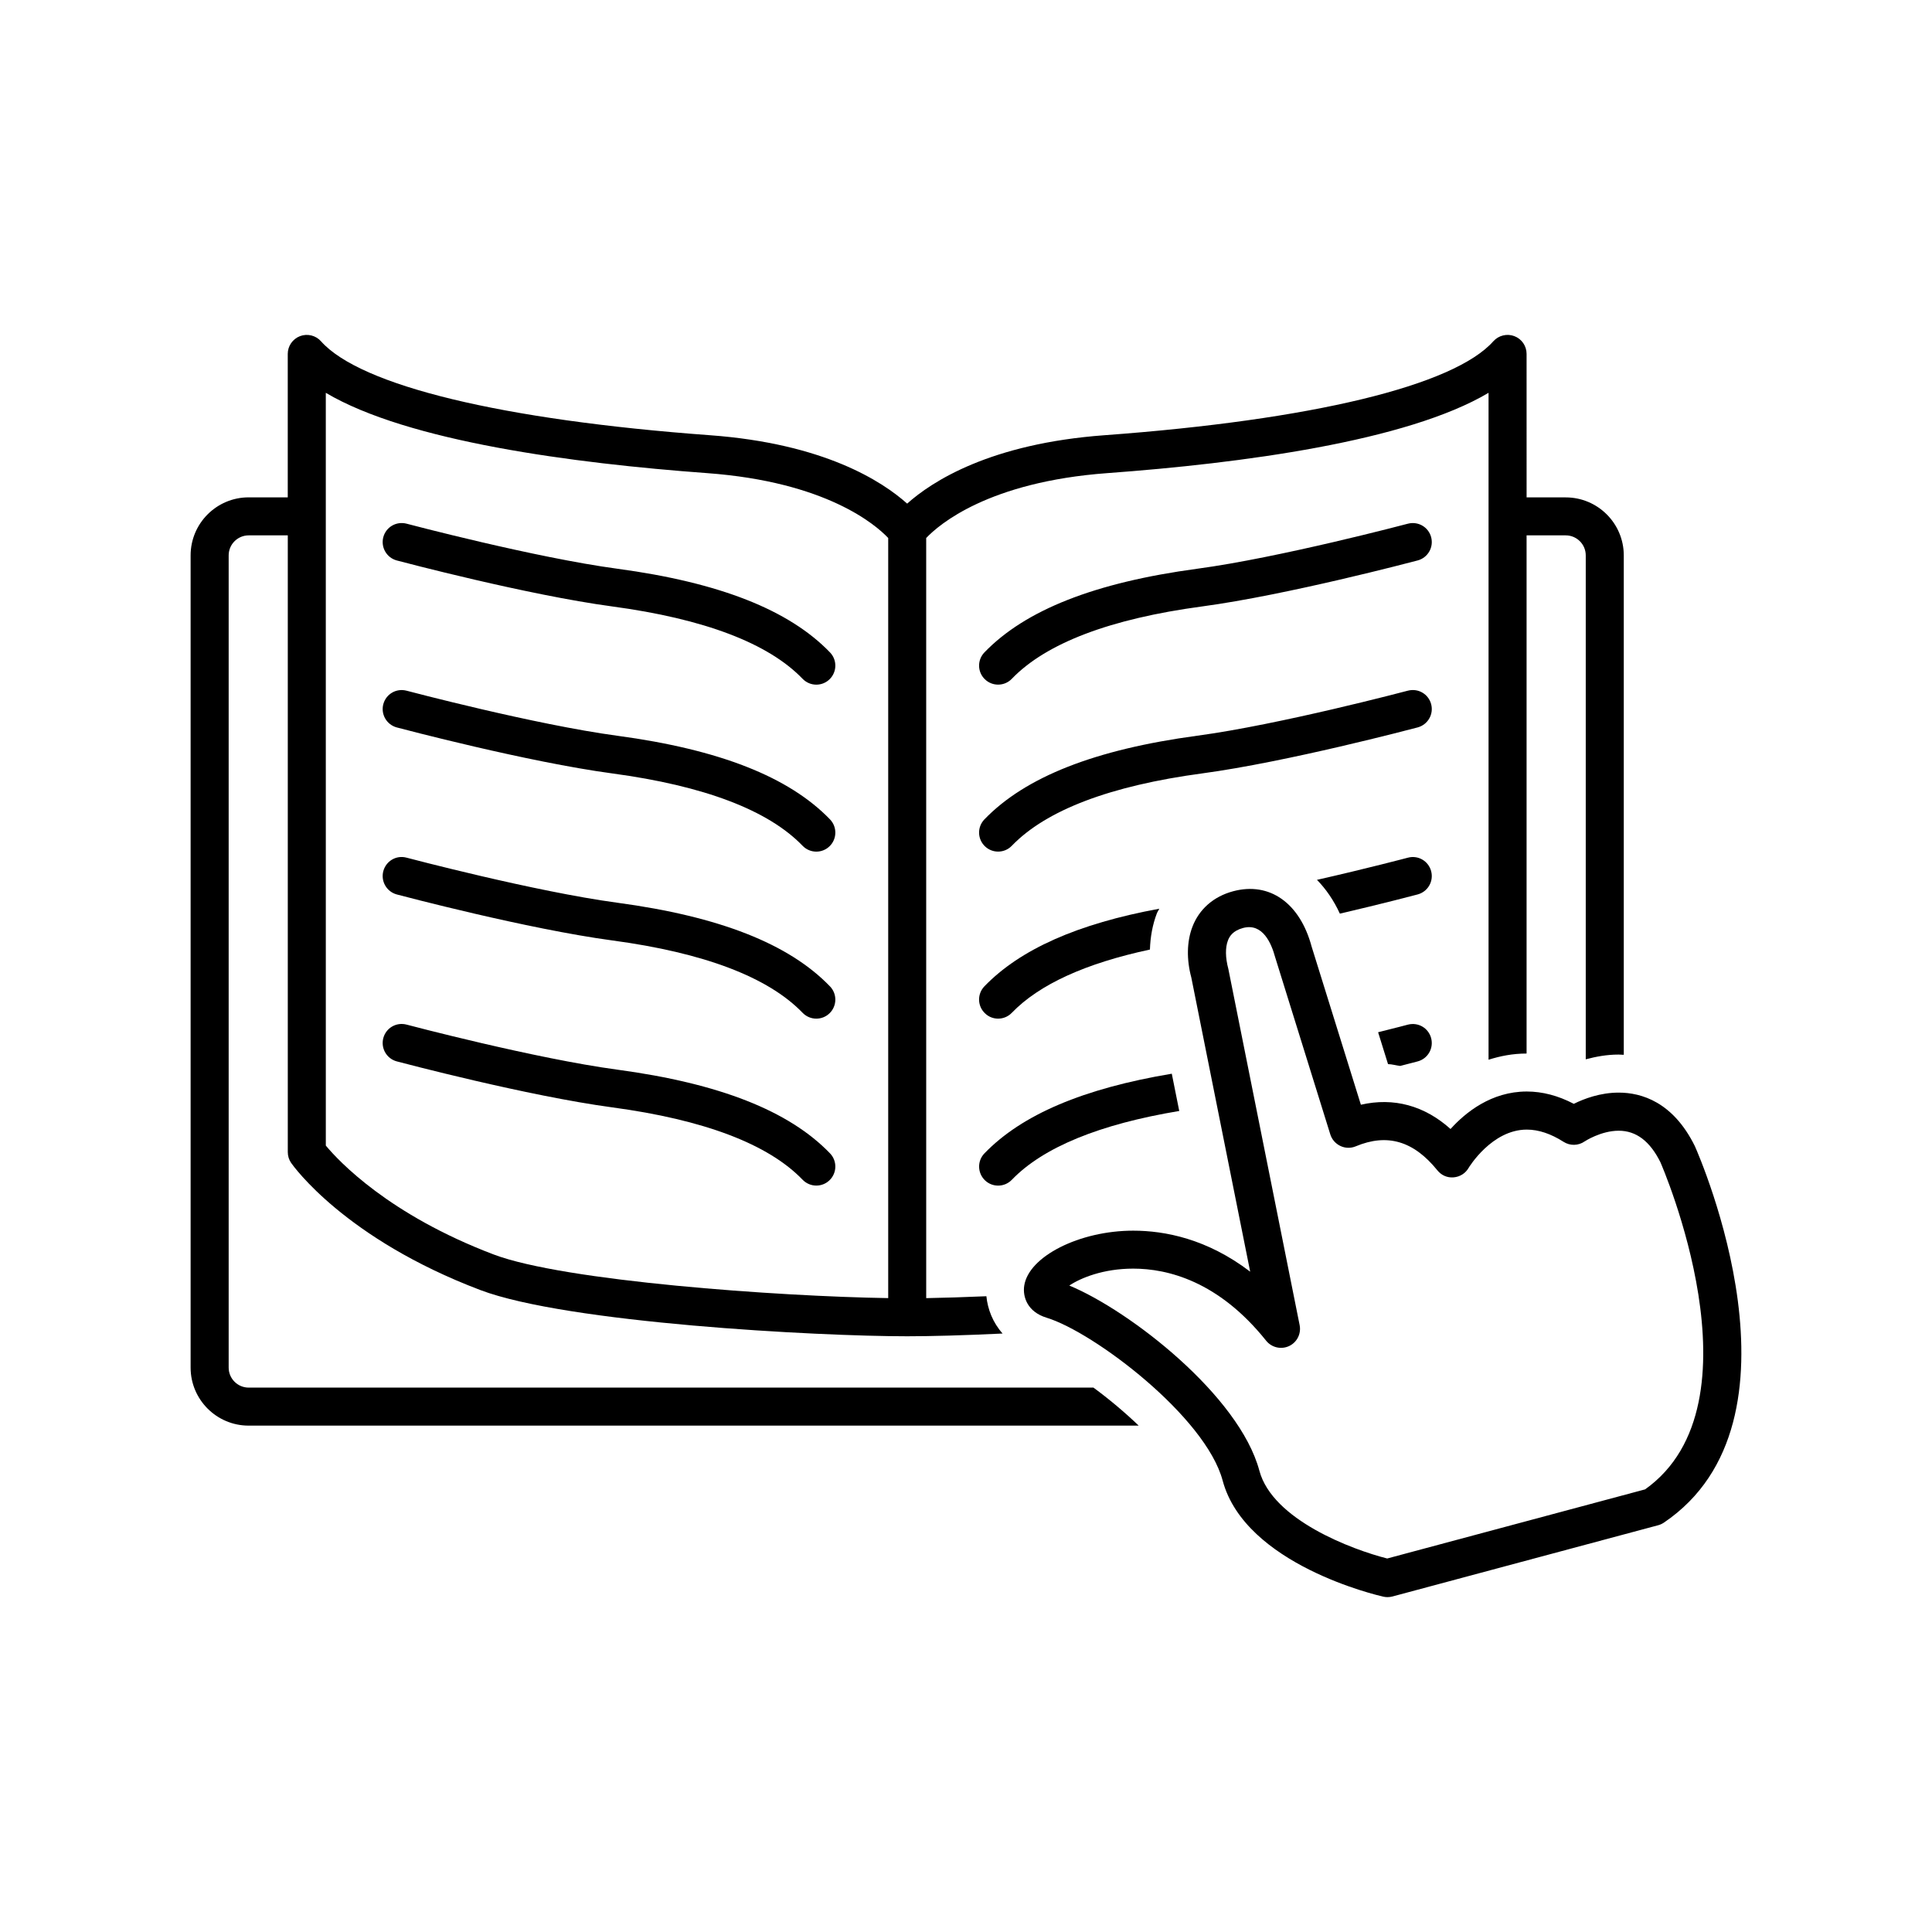 <?xml version="1.0" encoding="UTF-8"?>
<!-- Uploaded to: SVG Repo, www.svgrepo.com, Generator: SVG Repo Mixer Tools -->
<svg fill="#000000" width="800px" height="800px" version="1.1" viewBox="144 144 512 512" xmlns="http://www.w3.org/2000/svg">
 <g>
  <path d="m593.15 447.73c-5.785-11.719-14.168-14.176-20.184-14.176-4.906 0-9.199 1.633-11.891 2.973-4.141-2.168-8.324-3.266-12.465-3.266-9.383 0-16.234 5.543-20.203 9.934-6.922-6.207-15.055-8.422-23.758-6.43l-13.059-41.926c-3.094-11.527-11.125-17.219-20.777-14.652-5.18 1.379-9.027 4.734-10.82 9.453-1.492 3.91-1.562 8.656-0.281 13.422l15.598 77.949c-11.395-8.715-22.641-10.871-30.996-10.871-14.227 0-27.73 6.82-28.887 14.602-0.441 2.941 0.848 6.922 5.926 8.465 12.594 3.848 42.148 26.258 46.664 43.168 5.984 22.297 41.09 30.43 42.594 30.762 0.363 0.082 0.727 0.121 1.098 0.121 0.441 0 0.875-0.059 1.309-0.172l70.422-18.883c0.535-0.141 1.047-0.383 1.5-0.684 39.91-26.961 9.613-96.645 8.211-99.789zm-13.18 90.969-68.348 18.32c-9.27-2.348-30.391-10.227-33.875-23.266-5.32-19.879-34.301-42.41-50.371-49.07 3.031-2.023 9.02-4.484 16.938-4.484 9.109 0 22.609 3.316 35.227 19.105 1.461 1.812 3.961 2.398 6.066 1.422 2.106-0.977 3.266-3.273 2.812-5.551l-18.895-94.402c-0.797-2.973-0.836-5.652-0.109-7.535 0.402-1.066 1.27-2.578 4.012-3.316 5.238-1.391 7.527 4.16 8.496 7.727l14.621 46.977c0.422 1.359 1.402 2.469 2.691 3.074 1.27 0.605 2.762 0.637 4.07 0.082 8.305-3.465 15.297-1.449 21.613 6.367 1.039 1.289 2.578 2.016 4.312 1.863 1.652-0.133 3.144-1.066 3.969-2.508 0.059-0.102 6.125-10.148 15.426-10.148 3.094 0 6.367 1.09 9.742 3.246 1.715 1.09 3.918 1.047 5.57-0.109 0.039-0.031 4.332-2.84 9.039-2.84 4.656 0 8.305 2.801 11.062 8.375 0.273 0.621 27.883 63.977-4.07 86.672z"/>
  <path d="m249.16 292.53c1.402 0.371 34.621 9.16 57.082 12.184 24.383 3.285 41.363 9.734 50.461 19.184 0.996 1.027 2.309 1.543 3.629 1.543 1.258 0 2.519-0.465 3.496-1.41 2.004-1.934 2.066-5.117 0.141-7.125-10.863-11.285-29.312-18.539-56.387-22.188-21.824-2.941-55.5-11.848-55.844-11.941-2.731-0.695-5.441 0.898-6.156 3.578-0.711 2.699 0.891 5.457 3.578 6.176z"/>
  <path d="m249.16 336.78c1.402 0.371 34.621 9.16 57.082 12.184 24.383 3.285 41.352 9.734 50.461 19.184 0.996 1.027 2.309 1.543 3.629 1.543 1.258 0 2.519-0.465 3.496-1.41 2.004-1.926 2.066-5.117 0.141-7.125-10.871-11.273-29.312-18.531-56.387-22.176-21.824-2.941-55.5-11.848-55.844-11.941-2.731-0.707-5.441 0.898-6.156 3.578-0.711 2.688 0.891 5.438 3.578 6.164z"/>
  <path d="m249.16 381.04c1.402 0.371 34.621 9.16 57.082 12.184 24.375 3.273 41.352 9.734 50.461 19.184 0.996 1.027 2.309 1.543 3.629 1.543 1.258 0 2.519-0.465 3.496-1.41 2.004-1.934 2.066-5.117 0.141-7.125-10.871-11.297-29.312-18.539-56.387-22.188-21.824-2.941-55.5-11.848-55.844-11.941-2.731-0.727-5.441 0.898-6.156 3.578-0.711 2.699 0.891 5.449 3.578 6.176z"/>
  <path d="m249.16 425.28c1.402 0.371 34.621 9.16 57.082 12.184 24.383 3.285 41.363 9.734 50.461 19.184 0.996 1.027 2.309 1.543 3.629 1.543 1.258 0 2.519-0.465 3.496-1.41 2.004-1.934 2.066-5.117 0.141-7.125-10.863-11.285-29.312-18.539-56.387-22.188-21.824-2.941-55.5-11.848-55.844-11.941-2.731-0.707-5.441 0.898-6.156 3.578-0.711 2.707 0.891 5.457 3.578 6.176z"/>
  <path d="m523.27 286.36c-0.715-2.68-3.426-4.273-6.156-3.578-0.344 0.09-34.016 9.008-55.844 11.941-27.074 3.648-45.516 10.902-56.395 22.176-1.926 2.004-1.875 5.199 0.141 7.125 0.977 0.945 2.238 1.41 3.496 1.41 1.32 0 2.641-0.516 3.629-1.543 9.098-9.453 26.086-15.91 50.473-19.184 22.461-3.023 55.68-11.82 57.082-12.184 2.688-0.715 4.289-3.473 3.574-6.164z"/>
  <path d="m523.27 330.61c-0.715-2.68-3.426-4.281-6.156-3.578-0.344 0.09-34.016 9.008-55.844 11.941-27.074 3.648-45.516 10.902-56.395 22.176-1.926 2.004-1.875 5.188 0.141 7.125 0.977 0.945 2.238 1.41 3.496 1.41 1.32 0 2.641-0.516 3.629-1.543 9.109-9.453 26.098-15.91 50.473-19.184 22.461-3.023 55.68-11.82 57.082-12.184 2.688-0.723 4.289-3.473 3.574-6.164z"/>
  <path d="m523.27 374.87c-0.715-2.68-3.426-4.301-6.156-3.578-0.203 0.051-10.891 2.883-24.102 5.875 2.41 2.469 4.465 5.461 6.066 8.957 11.273-2.621 19.922-4.906 20.617-5.09 2.688-0.723 4.289-3.473 3.574-6.164z"/>
  <path d="m408.51 413.95c1.32 0 2.641-0.516 3.629-1.543 7.266-7.535 19.59-13.129 36.605-16.766 0.102-3.336 0.695-6.621 1.844-9.613 0.172-0.434 0.453-0.785 0.637-1.211-21.633 3.988-36.867 10.75-46.352 20.574-1.926 2.004-1.875 5.199 0.141 7.125 0.977 0.969 2.238 1.434 3.496 1.434z"/>
  <path d="m405.02 456.79c0.977 0.945 2.238 1.41 3.496 1.41 1.32 0 2.641-0.516 3.629-1.543 8.312-8.625 23.277-14.73 44.367-18.238l-1.977-9.875c-23.375 3.91-39.711 10.812-49.656 21.121-1.926 1.996-1.863 5.188 0.141 7.125z"/>
  <path d="m517.11 415.54c-0.102 0.031-3.152 0.836-7.898 2.016l2.629 8.445c1.09 0.031 2.144 0.352 3.223 0.484 2.629-0.664 4.344-1.117 4.625-1.199 2.699-0.715 4.293-3.477 3.578-6.168-0.715-2.68-3.414-4.281-6.156-3.578z"/>
  <path d="m209.9 511.73c-2.922 0-5.301-2.379-5.301-5.301v-215.25c0-2.922 2.379-5.301 5.301-5.301h10.367v163.45c0 1.027 0.312 2.035 0.898 2.871 0.574 0.816 14.238 20.062 50.09 33.664 23.016 8.734 89.375 12.262 113.16 12.262 6.098 0 15.023-0.23 25.281-0.727-2.602-2.922-3.949-6.438-4.293-9.883-5.836 0.25-11.285 0.422-15.949 0.504l-0.004-201.44c3.356-3.535 16.465-14.883 48.031-17.199 35.488-2.602 79.289-8.395 101-21.281v176.74c3.082-0.977 6.398-1.641 10.078-1.641v-137.32h10.379c2.922 0 5.301 2.379 5.301 5.301v133.55c2.648-0.695 5.512-1.258 8.707-1.258 0.414 0 0.918 0.051 1.371 0.059v-132.34c0-8.484-6.902-15.375-15.375-15.375h-10.379l-0.004-38.031c0-2.098-1.289-3.969-3.246-4.707-1.934-0.734-4.16-0.203-5.562 1.359-10.469 11.777-48.012 20.859-103.01 24.898-30.277 2.215-45.707 12.211-52.336 18.129-6.629-5.926-22.047-15.922-52.324-18.129-54.996-4.039-92.551-13.109-103.02-24.898-1.387-1.559-3.606-2.094-5.559-1.355-1.953 0.746-3.246 2.621-3.246 4.707v38.016h-10.367c-8.484 0-15.375 6.902-15.375 15.375v215.25c0 8.484 6.902 15.375 15.375 15.375h235.88c-3.777-3.617-7.918-7.082-12-10.078l-223.88 0.004zm20.441-263.63c21.723 12.887 65.527 18.68 101.02 21.281 31.629 2.316 44.719 13.703 48.023 17.191v201.44c-28.969-0.441-85.91-4.492-104.55-11.559-27.832-10.559-41.09-24.766-44.488-28.859z"/>
 </g>
</svg>